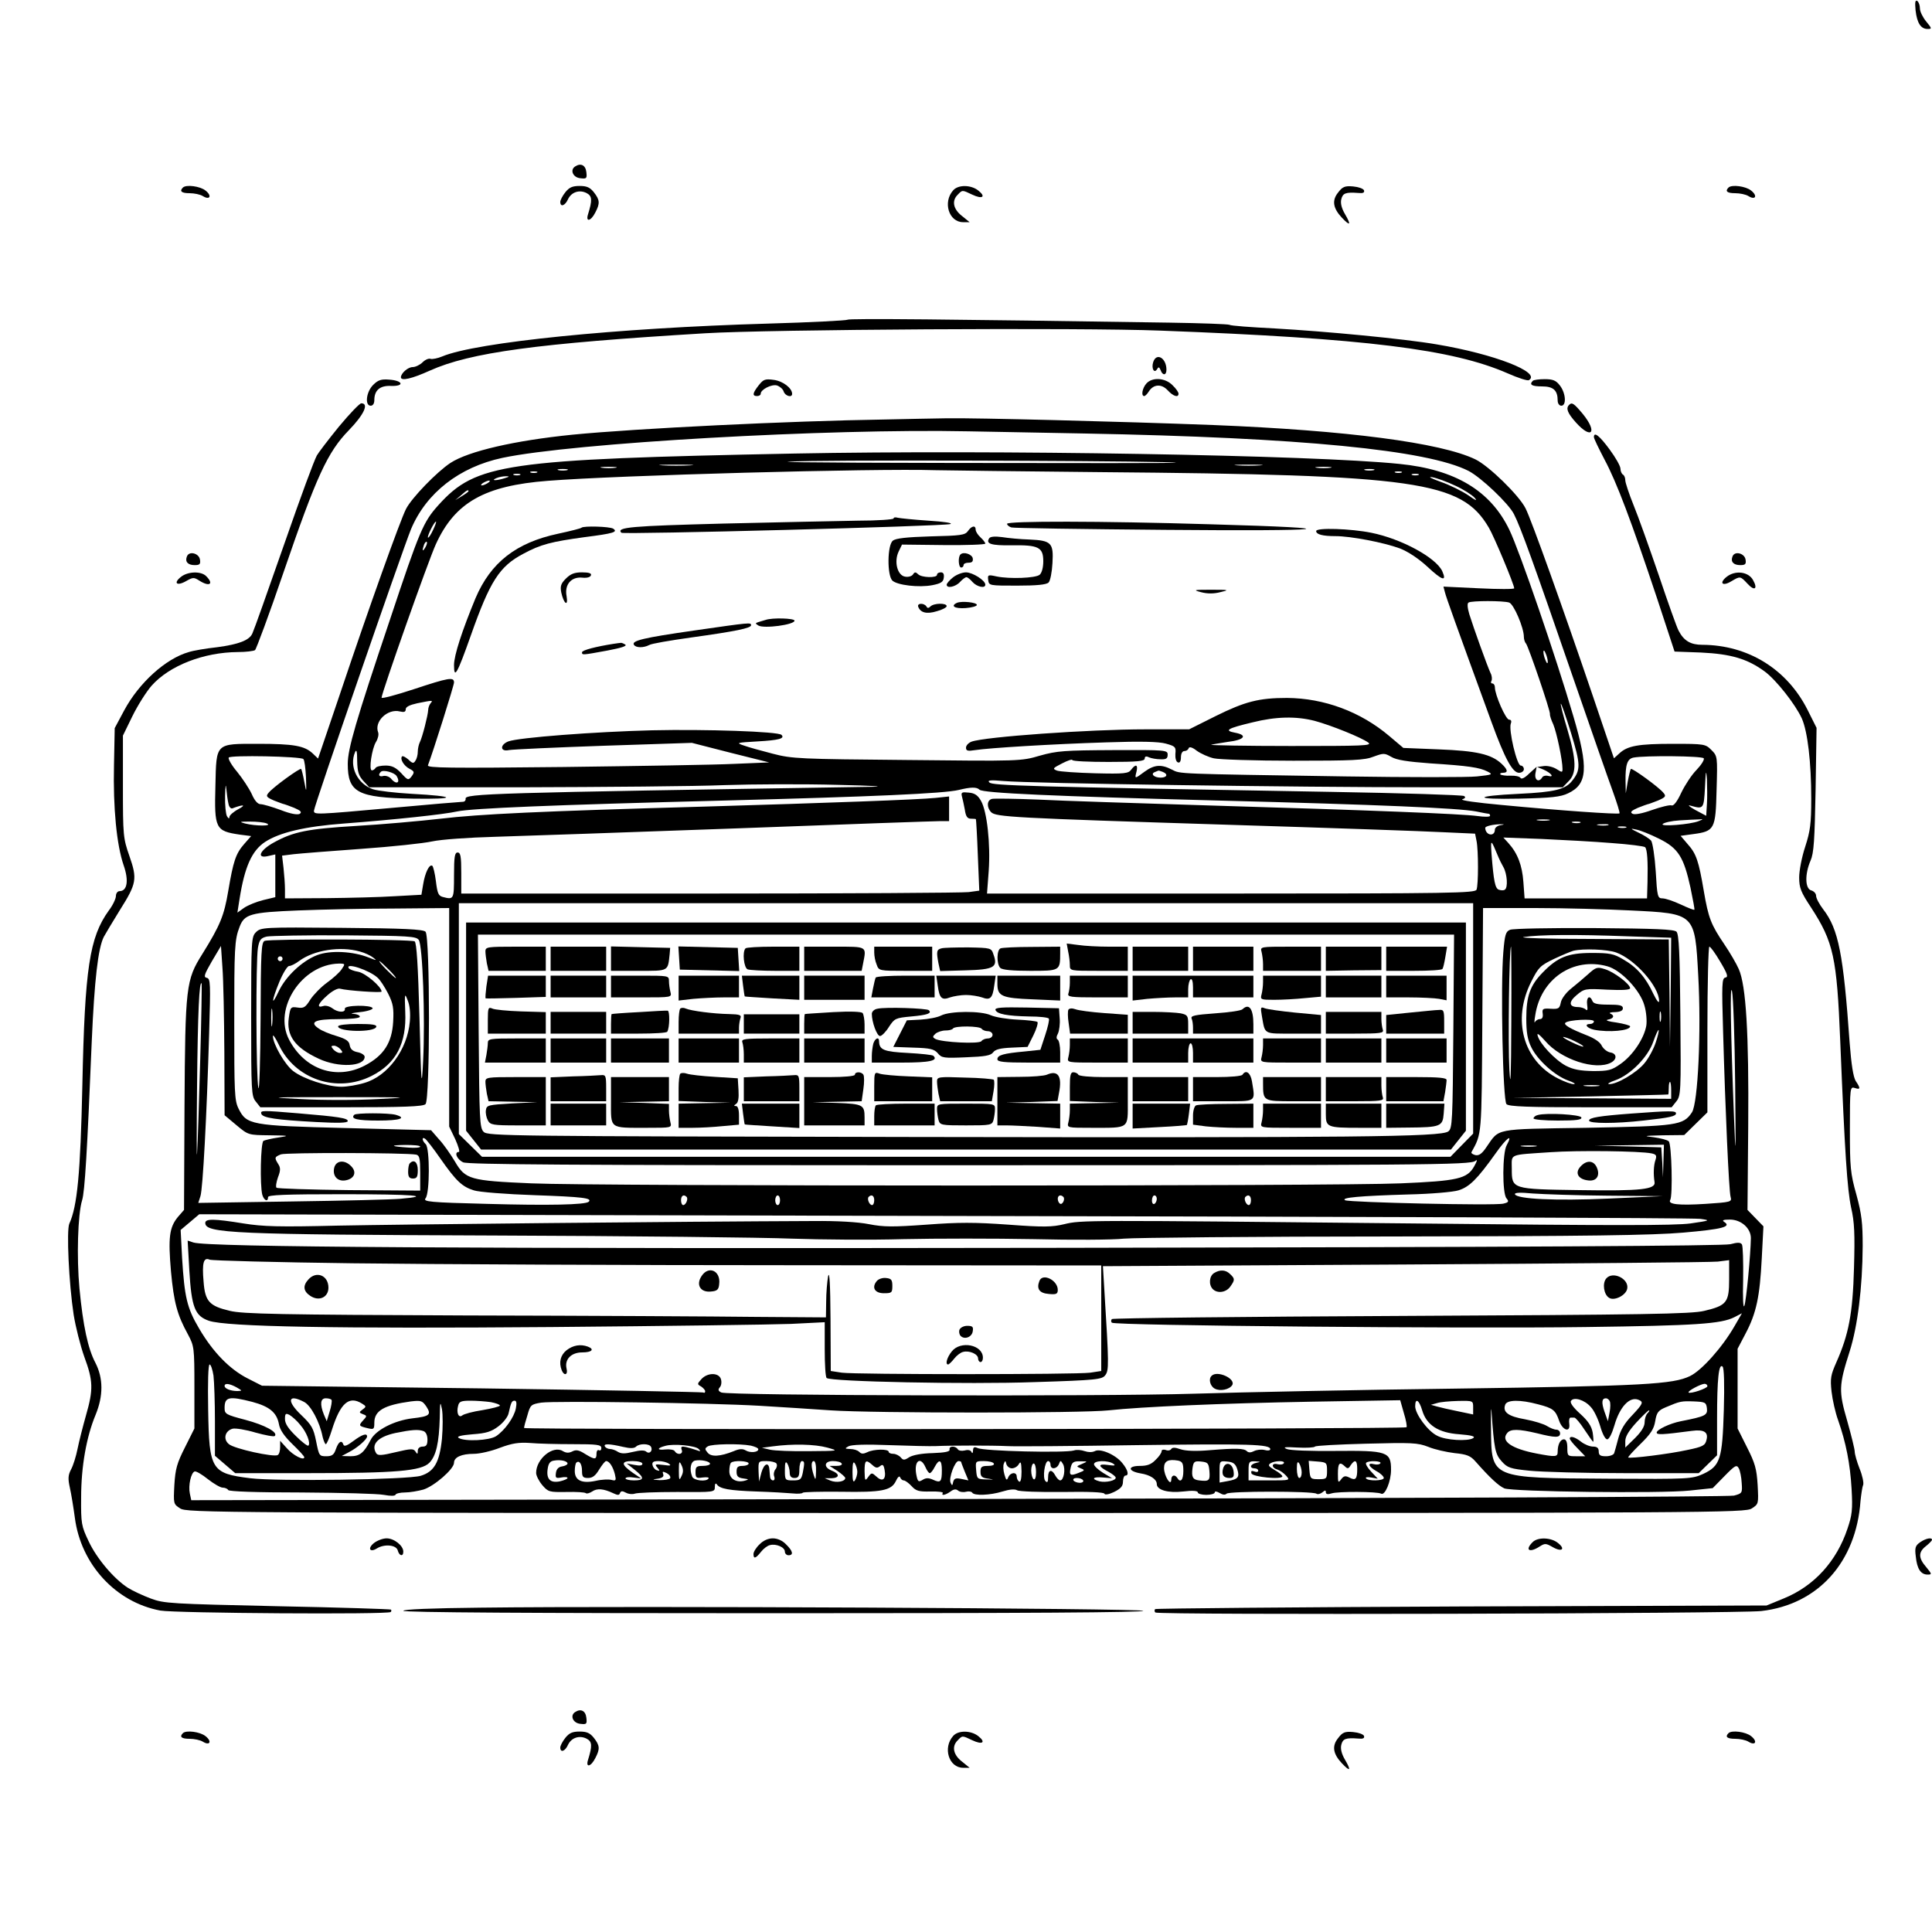 <?xml version="1.0" encoding="UTF-8" standalone="yes"?>
<svg version="1.0" xmlns="http://www.w3.org/2000/svg" width="600pt" height="600pt" viewBox="0 0 800 800" preserveAspectRatio="xMidYMid meet">
  <g transform="translate(0,800) scale(0.1,-0.1)" fill="#000000" stroke="none">
    <path d="M7932 7957 c6 -53 22 -77 50 -77 18 0 18 2 -6 31 -14 17 -26 41 -26
54 0 13 -5 27 -11 31 -9 5 -10 -6 -7 -39z"/>
    <path d="M2382 7311 c-23 -14 -10 -46 21 -49 26 -3 28 -1 25 25 -3 29 -23 39
-46 24z"/>
    <path d="M757 7223 c-15 -15 -5 -23 28 -23 19 0 44 -5 55 -12 29 -18 39 1 11
23 -22 18 -81 26 -94 12z"/>
    <path d="M2341 7204 c-12 -15 -21 -33 -21 -40 0 -23 20 -16 32 11 14 30 48 41
78 25 22 -12 23 -29 5 -87 -11 -34 12 -29 30 7 20 38 19 52 -6 84 -16 20 -29
26 -59 26 -30 0 -43 -6 -59 -26z"/>
    <path d="M3947 7212 c-44 -49 -18 -132 41 -132 l27 0 -32 26 c-36 28 -43 63
-17 88 19 20 18 20 60 0 42 -20 58 -9 25 17 -30 24 -83 25 -104 1z"/>
    <path d="M5541 7203 c-27 -33 -21 -66 16 -105 34 -36 39 -30 12 16 -14 24 -19
45 -15 61 6 25 18 30 70 26 20 -2 27 1 24 11 -3 7 -23 14 -45 16 -34 3 -44 -1
-62 -25z"/>
    <path d="M7157 7223 c-15 -15 -5 -23 28 -23 19 0 44 -5 55 -12 29 -18 39 1 11
23 -22 18 -81 26 -94 12z"/>
    <path d="M3509 6676 c-3 -3 -152 -11 -330 -16 -623 -18 -1208 -77 -1348 -136
-19 -8 -41 -12 -48 -10 -7 3 -22 -3 -33 -14 -11 -11 -30 -20 -41 -20 -20 0
-48 -25 -49 -42 0 -17 46 -6 119 27 169 76 445 113 1141 155 263 16 1557 24
1885 11 848 -32 1210 -77 1438 -177 43 -19 83 -32 88 -28 52 32 -143 108 -382
148 -133 23 -459 54 -671 66 -98 5 -182 11 -187 15 -6 3 -117 7 -248 9 -910
14 -1329 18 -1334 12z"/>
    <path d="M4775 6500 c-8 -25 4 -48 16 -29 6 11 9 10 15 -4 8 -23 24 -22 24 2
0 49 -42 73 -55 31z"/>
    <path d="M1545 6406 c-29 -29 -35 -86 -10 -86 9 0 15 9 15 23 0 41 23 61 69
59 57 -2 50 22 -7 26 -34 3 -47 -2 -67 -22z"/>
    <path d="M3142 6405 c-26 -33 -28 -45 -7 -45 8 0 15 4 15 10 0 17 45 40 67 34
12 -4 25 -15 28 -25 6 -19 35 -27 35 -10 0 24 -38 53 -76 58 -36 5 -43 2 -62
-22z"/>
    <path d="M4747 6412 c-17 -19 -23 -52 -9 -52 4 0 12 8 19 19 19 30 52 33 78 5
23 -25 45 -32 45 -14 0 6 -11 22 -25 35 -30 31 -84 34 -108 7z"/>
    <path d="M6347 6423 c-16 -16 -4 -23 38 -23 47 0 65 -16 65 -59 0 -12 7 -21
15 -21 22 0 19 52 -6 84 -16 21 -29 26 -63 26 -23 0 -46 -3 -49 -7z"/>
    <path d="M1403 6233 c-44 -54 -85 -108 -91 -119 -13 -25 -63 -160 -134 -364
-76 -217 -124 -353 -133 -373 -12 -28 -56 -45 -146 -57 -46 -5 -99 -14 -117
-20 -96 -27 -207 -128 -268 -242 l-39 -73 -3 -154 c-4 -176 11 -330 40 -414
22 -63 15 -107 -17 -107 -8 0 -15 -9 -15 -20 0 -11 -13 -39 -30 -61 -79 -110
-99 -237 -109 -724 -8 -365 -21 -500 -54 -572 -12 -27 -2 -246 18 -377 8 -50
28 -129 44 -174 37 -100 38 -135 7 -243 -13 -46 -29 -109 -35 -139 -6 -30 -18
-69 -27 -85 -12 -23 -13 -38 -5 -74 6 -26 15 -82 21 -126 25 -193 170 -350
354 -384 61 -11 943 -17 954 -6 3 3 3 7 1 10 -3 2 -214 9 -470 14 -442 10
-469 11 -525 32 -32 12 -75 32 -94 44 -58 37 -130 122 -163 193 -30 63 -32 73
-31 182 0 128 22 251 60 342 32 78 32 151 -1 215 -31 59 -51 152 -66 308 -12
128 -7 307 11 365 11 35 21 199 40 660 11 251 26 384 50 431 7 13 37 63 66
110 70 111 73 129 40 224 -26 74 -27 86 -27 288 l0 211 39 80 c22 45 58 102
80 127 74 83 215 138 357 139 33 0 65 4 71 8 5 4 59 149 118 322 136 397 182
498 271 589 62 64 84 111 51 111 -7 0 -49 -44 -93 -97z"/>
    <path d="M6497 6323 c-14 -14 -6 -34 29 -73 65 -72 90 -40 28 36 -37 44 -45
50 -57 37z"/>
    <path d="M3665 6263 c-395 -6 -1030 -37 -1295 -63 -238 -24 -430 -68 -505
-117 -56 -37 -161 -145 -184 -191 -24 -47 -153 -407 -273 -765 l-91 -268 -22
21 c-34 32 -79 40 -226 40 -178 0 -173 5 -177 -172 -5 -180 0 -189 101 -204
l47 -6 -29 -33 c-35 -40 -45 -71 -66 -195 -17 -101 -33 -141 -107 -260 -68
-108 -71 -133 -74 -633 l-2 -427 -26 -30 c-35 -43 -40 -85 -28 -225 12 -129
26 -180 70 -260 26 -49 27 -54 27 -220 l0 -170 -39 -78 c-33 -65 -40 -89 -44
-156 -4 -78 -4 -79 24 -97 27 -18 130 -19 3254 -19 3124 0 3227 1 3254 19 28
18 28 19 24 97 -4 67 -11 91 -44 156 l-39 78 0 165 0 165 33 63 c45 85 59 154
67 310 l7 134 -33 34 -33 34 3 348 c3 383 -9 581 -39 649 -10 23 -37 69 -60
103 -55 81 -66 109 -85 221 -21 124 -31 154 -67 194 l-29 34 51 7 c90 12 94
20 98 183 4 139 4 140 -22 166 -24 24 -29 25 -158 25 -144 0 -189 -8 -223 -40
l-22 -20 -87 257 c-123 362 -255 731 -279 778 -27 54 -152 176 -208 203 -143
69 -534 120 -1084 142 -393 15 -987 30 -1105 28 -58 -1 -172 -3 -255 -5z m825
-58 c895 -17 1420 -68 1591 -155 52 -27 166 -135 188 -179 27 -52 86 -216 241
-666 76 -220 152 -438 169 -484 17 -47 29 -86 27 -89 -6 -5 -250 12 -490 35
-99 9 -171 19 -161 23 13 5 15 9 7 14 -7 4 -254 12 -550 17 -1269 22 -1403 26
-1415 39 -10 9 3 11 58 6 111 -10 1190 -26 1778 -26 l538 0 24 25 c34 33 33
87 -5 215 -17 56 -29 104 -27 106 2 2 21 -52 42 -120 40 -131 41 -154 5 -199
-28 -36 -73 -47 -220 -54 -191 -9 -191 -24 0 -20 134 3 172 7 203 22 81 38 85
105 22 319 -72 246 -223 685 -265 772 -78 162 -224 250 -455 273 -358 37
-1678 59 -2505 43 -1203 -24 -1319 -41 -1475 -214 -62 -69 -77 -103 -200 -473
-142 -422 -175 -536 -175 -598 0 -119 41 -140 270 -144 186 -3 182 10 -6 20
-67 4 -139 12 -160 19 -64 22 -99 94 -74 153 6 14 9 5 9 -36 1 -45 6 -61 26
-83 l24 -26 628 0 c345 1 725 4 843 9 118 4 330 5 470 1 140 -3 203 -7 140 -8
-1583 -25 -1687 -28 -1682 -50 1 -6 -4 -12 -11 -12 -8 0 -139 -11 -291 -25
-322 -29 -326 -29 -326 -12 0 18 365 1075 402 1166 63 150 200 257 378 295
292 62 1348 122 1930 110 102 -2 318 -6 480 -9z m379 -121 c2 -2 -414 -2 -925
-1 -635 1 -820 4 -584 8 333 5 1501 0 1509 -7z m-2011 -11 c-32 -2 -84 -2
-115 0 -32 2 -6 3 57 3 63 0 89 -1 58 -3z m2360 0 c-27 -2 -69 -2 -95 0 -27 2
-5 3 47 3 52 0 74 -1 48 -3z m-2670 -10 c-16 -2 -40 -2 -55 0 -16 2 -3 4 27 4
30 0 43 -2 28 -4z m2960 0 c-16 -2 -40 -2 -55 0 -16 2 -3 4 27 4 30 0 43 -2
28 -4z m-3160 -10 c-10 -2 -26 -2 -35 0 -10 3 -2 5 17 5 19 0 27 -2 18 -5z
m2207 -8 c1314 -11 1497 -37 1610 -230 22 -37 105 -236 105 -251 0 -4 -66 -4
-146 0 l-147 7 6 -23 c5 -21 42 -124 193 -538 55 -151 87 -210 114 -210 11 0
20 7 20 15 0 8 -6 15 -13 15 -16 0 -51 148 -41 174 4 10 1 16 -7 16 -14 0 -59
103 -59 134 0 9 -5 16 -11 16 -5 0 -7 5 -3 11 3 6 2 21 -4 32 -14 30 -72 192
-88 244 -8 27 -9 45 -3 48 12 8 144 8 168 0 19 -6 61 -104 61 -142 0 -10 4
-23 9 -28 10 -12 102 -281 99 -292 -1 -5 5 -24 14 -43 14 -34 38 -147 38 -184
0 -15 -2 -15 -24 -1 -14 9 -37 15 -53 13 l-28 -4 27 -11 c31 -14 46 -33 19
-26 -10 3 -22 0 -25 -6 -14 -23 -33 -11 -28 17 l5 27 -31 -28 c-18 -18 -32
-25 -36 -18 -4 6 -22 10 -41 9 -19 -1 -38 2 -42 5 -3 4 1 7 10 7 23 0 21 13
-6 38 -42 39 -103 53 -259 59 l-147 6 -58 49 c-119 101 -270 157 -424 158
-116 0 -174 -15 -295 -75 l-110 -55 -180 0 c-235 0 -667 -31 -721 -51 -13 -5
-23 -16 -23 -25 0 -13 7 -15 38 -10 58 9 317 25 542 32 144 5 218 3 247 -5 40
-11 43 -14 40 -43 -1 -18 3 -33 11 -35 7 -3 12 5 12 21 0 16 6 26 14 26 8 0
16 5 18 12 3 7 15 4 34 -11 17 -12 48 -26 70 -31 21 -5 169 -10 329 -10 246 0
296 2 333 17 41 15 45 15 73 -1 21 -13 67 -20 162 -27 158 -10 204 -17 237
-34 23 -12 20 -13 -44 -20 -37 -4 -282 -4 -544 0 -711 11 -683 10 -719 28 -44
23 -73 21 -113 -8 -42 -31 -42 -31 -34 0 7 29 -3 33 -22 8 -11 -16 -28 -18
-149 -15 -75 2 -146 7 -158 11 -20 8 -18 10 21 30 23 12 42 18 42 14 0 -5 68
-8 150 -8 120 0 150 3 150 14 0 9 6 11 18 5 9 -4 31 -8 47 -8 24 -1 30 3 30
19 0 19 -6 20 -225 19 -202 -1 -233 -3 -304 -23 -78 -23 -84 -23 -550 -18
-443 4 -476 5 -556 26 -47 12 -101 27 -120 34 -33 11 -31 12 57 17 88 5 114
12 99 27 -13 14 -314 24 -536 19 -238 -6 -553 -30 -595 -46 -36 -14 -34 -44 2
-36 16 3 192 11 393 18 l365 12 160 -41 160 -40 -145 -6 c-80 -4 -399 -9 -709
-13 -472 -5 -563 -4 -559 7 23 61 108 331 108 343 0 24 -22 20 -167 -28 -73
-24 -133 -40 -133 -35 0 19 194 569 225 636 79 173 202 242 463 262 288 23
1354 52 1607 44 50 -1 356 -5 680 -8z m1133 8 c-10 -2 -26 -2 -35 0 -10 3 -2
5 17 5 19 0 27 -2 18 -5z m-3465 -10 c-7 -2 -19 -2 -25 0 -7 3 -2 5 12 5 14 0
19 -2 13 -5z m3580 0 c-7 -2 -19 -2 -25 0 -7 3 -2 5 12 5 14 0 19 -2 13 -5z
m-3650 -10 c-7 -2 -19 -2 -25 0 -7 3 -2 5 12 5 14 0 19 -2 13 -5z m3720 0 c-7
-2 -19 -2 -25 0 -7 3 -2 5 12 5 14 0 19 -2 13 -5z m-3783 -13 c-34 -11 -60
-11 -35 0 11 5 29 8 40 8 16 0 15 -2 -5 -8z m3936 -31 c33 -15 69 -38 80 -50
13 -15 5 -12 -26 10 -25 17 -77 43 -115 56 -39 14 -54 22 -35 19 19 -3 62 -19
96 -35z m-4006 11 c-8 -5 -19 -10 -25 -10 -5 0 -3 5 5 10 8 5 20 10 25 10 6 0
3 -5 -5 -10z m-80 -34 c0 -2 -12 -11 -27 -20 l-28 -17 24 20 c23 21 31 25 31
17z m-147 -161 c-9 -19 -18 -33 -21 -31 -4 5 26 66 33 66 3 0 -3 -16 -12 -35z
m-32 -72 c-12 -20 -14 -14 -5 12 4 9 9 14 11 11 3 -2 0 -13 -6 -23z m4648
-473 c0 -9 -4 -8 -9 5 -5 11 -9 27 -9 35 0 9 4 8 9 -5 5 -11 9 -27 9 -35z
m-4626 -172 c-6 -7 -10 -20 -10 -28 -1 -22 -24 -112 -34 -132 -5 -10 -9 -28
-9 -40 0 -13 -4 -30 -10 -38 -7 -12 -12 -12 -29 5 -12 10 -23 16 -26 13 -10
-10 7 -39 30 -51 21 -11 22 -14 10 -31 -14 -18 -16 -18 -44 13 -22 23 -38 31
-64 31 -20 0 -39 -4 -42 -10 -3 -5 -10 -10 -15 -10 -14 0 0 91 17 118 8 13 12
30 9 39 -18 45 39 100 90 87 17 -4 24 -2 24 9 0 10 16 18 48 25 65 13 66 13
55 0z m3661 -73 c67 -18 194 -69 222 -90 17 -13 -23 -14 -321 -14 -187 0 -335
3 -330 5 6 2 37 7 69 12 69 8 84 28 30 38 -47 9 -32 18 73 43 96 24 180 26
257 6z m-4188 -158 c5 -4 9 -38 11 -75 2 -66 2 -66 -7 -19 -5 27 -11 51 -13
53 -5 5 -117 -76 -135 -99 -12 -14 -9 -18 23 -32 21 -8 39 -15 42 -15 2 0 20
-7 41 -15 28 -12 33 -18 23 -25 -10 -5 -38 0 -79 16 -35 13 -73 24 -83 24 -12
0 -25 15 -37 43 -11 23 -38 64 -60 91 -23 27 -38 54 -35 59 6 11 298 5 309 -6z
m5799 3 c3 -6 -10 -27 -30 -48 -20 -20 -48 -63 -63 -94 -17 -37 -32 -56 -40
-53 -7 3 -44 -6 -81 -19 -42 -15 -74 -21 -82 -15 -10 6 -4 12 23 24 21 8 39
15 41 15 3 0 21 7 42 15 32 14 35 18 23 32 -18 23 -130 104 -135 99 -2 -2 -8
-26 -13 -53 l-8 -48 -1 50 c-1 68 7 93 33 98 46 9 285 7 291 -3z m13 -189 l-3
-49 -45 24 c-25 14 -34 22 -20 18 54 -15 55 -15 60 76 3 70 5 76 8 33 1 -29 2
-75 0 -102z m-5426 116 c18 -29 -1 -38 -23 -11 -7 8 -21 13 -31 11 -18 -5 -24
4 -11 17 10 10 56 -3 65 -17z m3172 17 c24 -9 19 -24 -8 -24 -28 0 -43 16 -24
23 7 3 14 6 15 6 1 1 8 -2 17 -5z m-3868 -132 c2 -13 10 -22 17 -19 45 17 58
15 25 -3 -21 -11 -38 -26 -38 -33 0 -8 -4 -7 -10 3 -5 8 -9 47 -8 85 1 40 3
53 5 30 2 -22 6 -51 9 -63z m3110 58 c14 -14 304 -27 994 -45 659 -17 988 -31
1062 -45 28 -6 52 -10 54 -10 2 0 4 -4 4 -8 0 -5 -24 -5 -52 -1 -66 9 -440 24
-1118 44 -289 9 -604 19 -700 24 -96 4 -183 5 -192 3 -22 -5 -23 -35 -4 -55
20 -20 90 -24 976 -52 421 -13 824 -27 896 -31 l132 -6 6 -30 c8 -39 8 -182 0
-202 -6 -14 -104 -16 -1016 -16 l-1011 0 7 93 c8 112 -7 248 -32 291 -13 23
-26 32 -51 34 -28 3 -32 1 -28 -15 3 -10 8 -35 12 -55 4 -29 11 -38 25 -38 11
0 21 -1 21 -2 1 -2 5 -69 8 -150 l6 -146 -44 -6 c-24 -3 -507 -6 -1072 -6
l-1029 0 0 85 c0 69 -3 85 -15 85 -12 0 -15 -17 -15 -95 0 -100 -1 -101 -47
-89 -18 5 -22 16 -28 65 -4 32 -11 61 -15 64 -12 8 -30 -28 -38 -78 l-7 -42
-110 -6 c-61 -4 -188 -7 -282 -8 l-173 -1 0 38 c0 20 -3 60 -6 88 l-6 51 48 6
c27 3 153 13 279 22 127 9 259 23 295 31 37 8 149 16 260 19 107 3 559 19
1004 35 445 17 824 30 842 30 l34 0 0 51 0 51 -57 -6 c-67 -7 -448 -21 -958
-36 -679 -19 -930 -31 -1090 -50 -88 -10 -245 -24 -350 -30 -202 -12 -260 -24
-340 -68 -59 -32 -75 -68 -26 -57 l31 7 0 -89 0 -88 -50 -12 c-28 -7 -63 -21
-79 -32 l-28 -20 9 57 c21 133 51 200 106 236 60 39 165 64 327 76 210 16 416
38 468 50 61 13 394 27 1102 45 613 16 913 29 975 44 49 12 74 13 86 1z m2357
-127 c-13 -2 -33 -2 -45 0 -13 2 -3 4 22 4 25 0 35 -2 23 -4z m621 -3 c-34
-14 -161 -24 -149 -12 6 6 37 13 70 15 33 2 69 4 80 4 19 2 19 1 -1 -7z
m-5929 -10 c26 -11 -46 -11 -90 0 -26 7 -23 8 20 8 28 0 59 -3 70 -8z m5438 3
c-7 -2 -21 -2 -30 0 -10 3 -4 5 12 5 17 0 24 -2 18 -5z m-330 -10 c-13 -2 -23
-11 -23 -18 0 -31 -39 -25 -40 7 0 7 34 15 65 15 16 0 16 -1 -2 -4z m445 0
c-10 -2 -28 -2 -40 0 -13 2 -5 4 17 4 22 1 32 -1 23 -4z m75 -10 c-7 -2 -21
-2 -30 0 -10 3 -4 5 12 5 17 0 24 -2 18 -5z m137 -46 c79 -39 102 -75 130
-203 10 -49 18 -90 16 -91 -2 -2 -27 8 -57 22 -30 14 -63 25 -75 25 -20 0 -22
7 -28 112 -4 62 -13 119 -19 127 -7 8 -30 23 -52 33 -35 17 -36 19 -10 13 17
-3 59 -20 95 -38z m-195 -18 c71 -5 133 -13 137 -17 9 -9 12 -59 10 -144 l-2
-68 -254 0 -253 0 -5 68 c-5 69 -24 119 -62 161 l-21 23 160 -6 c88 -4 218
-11 290 -17z m-470 -59 c3 -8 12 -26 20 -40 16 -28 20 -86 6 -94 -5 -4 -16 -3
-25 0 -15 6 -21 34 -30 149 -4 63 -3 62 29 -15z m-105 -667 l0 -477 -47 -48
-47 -48 -2005 0 -2005 0 -48 47 -48 47 0 478 0 478 2100 0 2100 0 0 -477z
m-4240 5 l0 -453 25 -52 c13 -29 20 -53 15 -53 -21 0 -8 -31 18 -43 21 -9 441
-12 1887 -12 2115 0 2283 1 2304 18 10 8 8 0 -5 -23 -29 -51 -68 -60 -304 -70
-267 -12 -3333 -12 -3600 0 -253 11 -273 16 -316 90 -18 30 -47 72 -66 92
l-33 38 -352 9 c-397 10 -412 13 -446 82 -16 33 -17 70 -17 353 0 310 1 344
22 398 20 53 45 60 242 68 100 4 281 8 404 8 l222 2 0 -452z m4892 442 c268
-13 266 -11 280 -269 13 -232 -1 -528 -26 -567 -36 -54 -61 -57 -438 -64 -386
-6 -358 -1 -413 -80 -19 -28 -31 -36 -46 -33 -11 3 -18 8 -16 12 43 79 42 61
45 549 l3 462 217 0 c119 0 297 -5 394 -10z m-5823 -587 l1 -261 49 -41 c49
-41 49 -41 137 -42 81 -1 85 -2 38 -9 -29 -4 -57 -11 -63 -14 -12 -8 -15 -183
-5 -223 7 -24 24 -32 24 -10 0 9 68 12 309 12 293 0 378 -7 238 -19 -34 -3
-236 -8 -449 -11 l-387 -6 9 28 c10 31 26 332 36 674 6 207 6 227 -10 230 -14
3 -10 14 21 68 l38 64 6 -89 c4 -49 7 -207 8 -351z m6194 375 c31 -52 34 -64
21 -66 -14 -3 -15 -27 -9 -225 9 -321 24 -659 31 -683 6 -21 2 -22 -104 -29
-110 -7 -157 -2 -146 16 11 18 6 231 -6 243 -6 6 -34 13 -63 17 -45 5 -40 6
38 8 l89 1 48 47 48 47 0 343 c0 189 4 343 8 343 5 0 25 -28 45 -62z m-6294
-408 c-5 -173 -10 -346 -13 -385 -2 -38 -2 88 0 280 3 303 9 435 19 423 1 -2
-1 -145 -6 -318z m6356 -100 c3 -302 2 -319 -5 -135 -14 361 -17 563 -8 520 5
-22 11 -195 13 -385z m-5361 -308 c65 -93 90 -116 138 -131 20 -7 134 -16 252
-20 200 -7 239 -12 224 -27 -13 -13 -169 -16 -421 -9 -239 6 -266 9 -255 23
18 21 18 206 1 224 -16 15 -17 32 -3 23 6 -4 35 -41 64 -83z m4415 56 c-18
-31 -19 -199 -1 -220 11 -13 9 -17 -13 -22 -35 -9 -636 5 -655 14 -20 11 61
18 261 24 92 2 186 10 208 17 45 14 77 45 154 153 45 64 74 86 46 34z m-4499
-6 c0 -4 -21 -6 -47 -4 -76 5 -83 10 -15 11 34 0 62 -2 62 -7z m4618 1 c-16
-2 -40 -2 -55 0 -16 2 -3 4 27 4 30 0 43 -2 28 -4z m530 -60 l-2 -68 -3 62 -4
62 -137 4 -137 3 143 2 142 2 -2 -67z m-49 31 c19 -4 22 -9 16 -27 -8 -23 -9
-60 -4 -91 6 -31 -53 -38 -311 -34 -280 4 -280 4 -280 88 0 64 -16 57 160 69
112 8 372 5 419 -5z m-5116 -5 c14 -3 17 -15 17 -76 l0 -73 -294 2 c-162 2
-297 6 -301 10 -4 3 -1 23 6 43 11 28 11 40 1 55 -16 26 -16 29 11 40 19 8
515 7 560 -1z m4932 -170 l230 -2 -223 -10 c-223 -10 -382 -2 -389 18 -2 7 23
8 74 3 43 -3 182 -8 308 -9z m-3812 -5 c8 -8 -3 -34 -14 -34 -5 0 -9 9 -9 20
0 19 11 26 23 14z m387 -14 c0 -11 -4 -20 -10 -20 -5 0 -10 9 -10 20 0 11 5
20 10 20 6 0 10 -9 10 -20z m390 0 c0 -11 -4 -20 -9 -20 -11 0 -22 26 -14 34
12 12 23 5 23 -14z m783 14 c9 -9 -4 -35 -14 -28 -5 3 -9 12 -9 20 0 14 12 19
23 8z m387 -8 c0 -8 -4 -18 -10 -21 -5 -3 -10 3 -10 14 0 12 5 21 10 21 6 0
10 -6 10 -14z m390 -6 c0 -11 -4 -20 -9 -20 -11 0 -22 26 -14 34 12 12 23 5
23 -14z m1860 -77 c44 -6 43 -7 -40 -19 -67 -9 -316 -9 -1150 0 -1367 14
-1372 14 -1443 -3 -50 -12 -85 -13 -232 -2 -140 10 -205 10 -338 0 -140 -10
-177 -10 -239 2 -45 9 -132 14 -228 13 -540 -2 -1722 -14 -1970 -19 -246 -6
-311 -4 -392 9 -123 20 -158 20 -158 2 0 -43 114 -48 1200 -52 558 -2 1112 -8
1230 -13 118 -4 325 -6 460 -2 135 3 378 3 540 0 162 -4 330 -3 373 2 43 4
545 9 1115 9 806 1 1074 5 1202 16 160 14 201 24 170 44 -11 7 -5 10 23 10 47
0 87 -36 87 -77 -1 -66 -19 -260 -27 -280 -5 -13 -7 33 -5 110 1 73 -1 137 -5
144 -6 9 -18 9 -48 1 -28 -7 -857 -12 -2755 -15 -2509 -4 -3548 3 -3609 22
l-24 8 7 -124 c9 -152 23 -188 81 -208 72 -25 528 -33 1420 -26 468 4 913 10
990 13 l140 7 0 -112 c0 -61 3 -115 8 -119 15 -15 583 -27 862 -17 257 8 279
11 292 29 15 20 15 45 -4 350 l-6 101 1249 7 c687 4 1270 9 1297 12 l47 6 0
-79 c0 -96 -10 -109 -103 -131 -52 -13 -246 -16 -1254 -21 -655 -3 -1195 -9
-1199 -13 -4 -5 -4 -11 0 -15 11 -12 1461 -25 1961 -18 458 6 562 13 617 41
l31 16 -30 -52 c-51 -89 -137 -185 -185 -208 -70 -34 -190 -41 -973 -52 -401
-5 -887 -15 -1080 -21 -386 -12 -1929 -8 -1958 5 -13 6 -15 12 -6 22 6 7 8 22
4 34 -9 27 -56 27 -81 -1 -17 -19 -18 -21 -1 -30 9 -6 17 -15 17 -20 0 -6 -4
-8 -8 -5 -4 2 -417 10 -918 17 l-909 11 -59 30 c-75 38 -144 109 -201 206 -51
86 -61 131 -71 293 l-6 116 38 32 39 33 3085 -7 c1697 -3 3105 -8 3130 -12z
m-5580 -184 c316 -4 1143 -8 1838 -8 l1262 -1 0 -219 0 -218 -46 -7 c-61 -8
-967 -8 -1028 0 l-46 7 -1 216 c-1 142 -4 202 -10 176 -4 -22 -8 -69 -8 -105
l-1 -65 -287 2 c-159 2 -700 5 -1203 6 -769 3 -925 6 -978 19 -85 20 -103 39
-109 121 -7 78 0 102 25 91 9 -4 276 -11 592 -15z m-576 -465 c3 -26 6 -111 6
-190 l0 -142 42 -36 42 -36 300 0 c368 0 470 9 504 43 28 29 40 82 43 187 1
66 2 70 9 35 4 -22 4 -77 0 -123 -10 -97 -32 -136 -88 -153 -53 -16 -594 -24
-706 -10 -161 20 -170 34 -174 283 -2 113 0 188 6 188 5 0 12 -21 16 -46z
m6254 -141 c-6 -206 -15 -233 -85 -266 -47 -21 -56 -22 -393 -20 -491 3 -484
0 -486 206 -1 67 0 100 2 72 11 -155 15 -176 42 -206 24 -27 36 -31 117 -39
50 -5 227 -10 395 -10 l304 0 38 37 38 37 0 151 c0 166 7 232 23 216 6 -6 8
-74 5 -178z m-6158 92 c24 -14 24 -14 3 -15 -28 0 -53 10 -53 21 0 13 21 10
50 -6z m6090 5 c0 -9 -71 -33 -78 -26 -5 6 50 35 66 36 6 0 12 -4 12 -10z
m-6025 -65 c71 -19 101 -44 110 -92 4 -24 22 -50 56 -83 27 -26 49 -50 49 -54
0 -16 -47 8 -72 37 l-28 31 0 -26 c0 -15 -4 -30 -10 -33 -16 -10 -180 26 -202
45 -25 20 -17 55 15 64 12 3 55 -4 95 -16 40 -11 76 -18 80 -14 14 15 -40 45
-123 67 -80 21 -85 24 -85 49 0 46 18 50 115 25z m214 0 c28 -14 65 -83 77
-145 4 -16 10 -30 13 -30 4 0 15 26 25 58 35 112 71 144 125 110 18 -11 18
-13 3 -24 -16 -12 -16 -13 1 -20 17 -6 17 -8 1 -25 -20 -22 -19 -24 19 -33 25
-6 27 -4 27 23 0 50 41 73 151 88 43 5 48 3 65 -22 21 -33 13 -40 -58 -48 -76
-9 -153 -49 -173 -89 -28 -54 -45 -68 -84 -68 l-36 1 30 16 c35 18 75 53 75
65 0 15 -21 8 -57 -19 -25 -19 -38 -24 -41 -15 -7 21 -20 13 -31 -18 -8 -24
-16 -30 -40 -30 -29 0 -30 2 -42 62 -11 54 -18 67 -62 109 -61 58 -55 89 12
54z m114 8 c2 -5 -1 -26 -8 -48 l-12 -40 -12 28 c-17 43 -14 67 8 67 11 0 22
-3 24 -7z m5214 -29 c13 -13 30 -49 39 -79 9 -32 21 -55 29 -55 8 0 20 24 30
58 22 77 63 120 99 106 23 -9 20 -16 -27 -66 -30 -31 -47 -60 -56 -94 -7 -27
-15 -55 -17 -61 -2 -7 -17 -13 -34 -13 -23 0 -30 4 -30 20 0 14 -7 20 -24 20
-13 0 -35 9 -49 20 -25 20 -47 26 -47 13 0 -4 14 -22 32 -40 l32 -33 -37 0
c-36 0 -37 1 -37 35 0 23 -5 35 -14 35 -15 0 -26 -21 -26 -51 0 -22 -7 -23
-86 -8 -105 20 -151 52 -123 85 14 18 48 17 124 -1 76 -19 95 -19 95 0 0 8 -7
15 -15 15 -9 0 -26 7 -39 15 -12 8 -53 21 -91 28 -70 12 -94 30 -82 61 8 20
62 21 136 1 62 -16 72 -24 87 -68 14 -40 47 -51 42 -13 -2 14 0 25 5 26 4 0
11 0 16 0 5 0 24 -22 42 -50 18 -27 34 -50 36 -50 2 0 1 17 -2 38 -5 27 -19
48 -52 78 -29 26 -43 46 -38 53 11 18 56 5 82 -25z m78 25 c4 -6 4 -27 0 -47
l-7 -37 -14 39 c-13 38 -12 56 6 56 5 0 12 -5 15 -11z m-4632 -5 c20 -4 37
-10 37 -14 0 -4 -32 -12 -72 -19 -40 -6 -77 -16 -84 -22 -15 -12 -25 11 -17
40 4 18 13 21 52 21 25 0 63 -3 84 -6z m103 -26 c-7 -37 -46 -91 -82 -115 -28
-18 -130 -23 -155 -7 -9 6 9 11 58 15 57 4 78 11 107 33 20 15 39 39 42 54 10
45 13 52 25 52 8 0 9 -11 5 -32z m1009 11 c88 -5 221 -14 295 -19 179 -12
1042 -12 1150 0 138 15 460 29 846 36 l362 6 15 -53 c9 -29 14 -56 11 -59 -9
-8 -3654 -11 -3654 -3 0 5 6 28 14 53 12 43 15 45 57 52 57 8 696 -1 904 -13z
m2744 -19 c18 -61 67 -93 154 -99 51 -4 68 -9 57 -16 -22 -14 -114 -9 -149 10
-39 19 -91 90 -91 122 0 36 16 27 29 -17z m211 12 l0 -29 -62 13 c-35 7 -74
16 -88 20 l-25 7 25 7 c14 5 53 8 88 9 62 1 62 1 62 -27z m968 -4 c3 -28 -6
-33 -108 -53 -46 -9 -100 -35 -100 -47 0 -10 23 -9 145 7 51 7 70 -5 61 -38
-5 -22 -15 -28 -79 -41 -71 -16 -239 -37 -245 -31 -2 1 21 27 51 56 43 42 56
63 61 95 6 36 13 44 44 57 59 25 64 26 117 24 46 -2 50 -4 53 -29z m-246 -20
c-7 -7 -12 -24 -12 -38 0 -17 -14 -39 -40 -65 l-40 -39 0 27 c0 19 15 43 46
77 26 28 49 50 52 50 3 0 1 -5 -6 -12z m-5578 -49 c26 -30 43 -75 33 -85 -3
-3 -26 14 -51 39 -32 31 -46 52 -46 71 0 23 3 25 19 17 10 -6 31 -24 45 -42z
m510 -25 c10 -4 16 -18 16 -35 0 -22 -5 -29 -20 -29 -12 0 -20 -7 -20 -17 0
-15 -2 -16 -10 -3 -8 12 -18 12 -81 -3 -58 -14 -74 -15 -81 -5 -23 37 6 68 78
84 69 14 96 16 118 8z m617 -54 c101 0 119 -2 119 -16 0 -8 -4 -12 -10 -9 -5
3 -10 -3 -10 -14 0 -26 -7 -26 -48 -1 -25 16 -37 18 -52 10 -14 -7 -25 -7 -39
1 -40 26 -111 -31 -111 -90 0 -11 11 -33 25 -50 25 -29 29 -30 100 -29 41 1
77 -1 81 -5 4 -3 15 0 26 7 20 14 47 12 87 -7 19 -9 25 -9 28 0 4 10 10 10 25
2 11 -6 27 -7 36 -4 9 4 88 7 175 7 155 -1 157 -1 157 21 0 13 3 17 8 11 12
-19 51 -26 166 -30 61 -2 128 -6 149 -8 20 -2 39 -1 41 3 2 3 73 5 158 4 170
-3 209 5 228 45 7 16 15 22 17 15 3 -7 9 -13 15 -13 6 0 21 -11 33 -24 18 -20
31 -23 77 -22 31 1 54 -2 52 -6 -8 -13 11 -9 32 6 13 10 23 11 31 4 7 -6 22
-8 33 -5 11 3 23 1 26 -4 8 -13 73 -11 125 5 29 9 51 11 61 5 9 -5 93 -8 187
-7 108 2 172 -1 174 -7 2 -6 19 -3 40 7 28 14 37 24 37 43 0 14 5 25 10 25 16
0 11 23 -13 52 -28 35 -92 62 -114 49 -11 -5 -26 -5 -41 0 -14 5 -34 7 -45 3
-34 -11 -375 -3 -399 10 -14 6 -18 4 -19 -10 0 -11 -3 -14 -6 -7 -3 8 -14 11
-28 7 -12 -3 -26 -1 -29 5 -10 15 -37 14 -34 -1 2 -9 -18 -13 -70 -15 -46 -1
-82 -8 -97 -17 -20 -13 -25 -13 -35 -1 -7 8 -21 15 -31 15 -11 0 -19 4 -19 8
0 13 -62 12 -88 -1 -17 -8 -25 -8 -34 1 -7 7 -23 12 -38 12 -22 1 -23 2 -7 11
12 7 71 9 170 5 84 -3 170 -5 192 -4 60 3 233 3 295 0 30 -2 272 0 537 4 467
6 553 4 553 -17 0 -5 -11 -7 -24 -3 -13 3 -33 1 -44 -5 -12 -6 -22 -7 -29 0
-12 12 -44 13 -155 4 -57 -5 -99 -3 -120 4 -22 8 -34 8 -38 1 -4 -6 -14 -8
-23 -4 -10 3 -17 1 -17 -5 0 -7 -11 -23 -25 -36 -18 -19 -35 -25 -65 -25 -52
0 -50 -22 3 -31 39 -6 67 -24 67 -44 0 -25 47 -38 109 -31 40 5 61 3 61 -4 0
-5 16 -10 35 -10 19 0 35 5 35 10 0 6 8 5 20 -2 13 -8 23 -9 29 -3 11 11 354
11 372 0 5 -4 16 -1 24 5 12 10 15 10 15 1 0 -8 8 -10 23 -5 26 9 192 8 206
-1 16 -9 41 51 41 99 0 75 -16 80 -230 78 -104 -1 -188 2 -202 8 -18 8 -7 9
45 6 37 -2 69 0 72 4 2 4 98 9 212 12 189 5 213 4 257 -13 26 -11 76 -22 109
-26 51 -5 66 -11 87 -35 60 -68 95 -100 119 -111 34 -14 645 -22 769 -9 l94
10 49 50 c44 45 50 48 59 32 5 -9 11 -37 12 -61 3 -41 2 -43 -32 -52 -20 -5
-1368 -11 -3211 -14 l-3177 -5 -6 28 c-7 33 5 86 20 91 6 2 30 -12 55 -32 24
-19 52 -35 61 -35 9 0 20 -4 23 -10 4 -6 116 -10 303 -10 163 -1 317 -5 342
-10 27 -5 46 -5 48 1 2 5 20 9 39 9 20 0 54 6 76 12 45 14 127 85 127 111 0
23 31 37 82 37 24 0 72 11 108 25 51 19 78 23 124 20 32 -3 112 -5 177 -5z
m208 -11 c30 -7 47 -7 55 1 13 13 53 13 61 0 10 -16 -5 -33 -19 -21 -8 7 -26
6 -55 -1 -33 -8 -48 -8 -62 0 -10 7 -25 12 -33 12 -8 0 -18 5 -21 10 -8 13 18
12 74 -1z m314 -9 c10 -10 8 -11 -8 -5 -11 4 -31 10 -44 13 -19 4 -23 2 -18
-12 7 -18 -18 -23 -29 -5 -3 6 -22 9 -40 7 -35 -4 -34 6 1 15 34 10 125 1 138
-13z m216 14 c17 -4 31 -10 31 -15 0 -13 -34 -16 -52 -5 -13 8 -27 7 -50 -3
-55 -22 -93 -25 -108 -6 -12 14 -12 18 1 26 16 10 131 12 178 3z m316 -8 c50
-14 50 -14 -76 -15 -70 -1 -142 2 -160 6 l-34 8 45 6 c82 11 174 9 225 -5z
m-1075 -66 c0 -5 -10 -10 -22 -12 -15 -2 -24 -11 -26 -27 -3 -21 0 -23 22 -19
14 3 26 2 26 -2 0 -4 -15 -10 -32 -14 -40 -8 -57 10 -50 53 3 21 10 31 26 33
27 5 56 -2 56 -12z m590 -1 c0 -5 -13 -9 -30 -9 -26 0 -30 -4 -30 -26 0 -23 3
-26 29 -22 17 2 28 1 25 -4 -9 -15 -62 -9 -68 8 -12 31 -6 62 12 66 24 5 62
-3 62 -13z m1960 -30 c0 -37 -12 -51 -25 -29 -10 16 -25 12 -25 -7 -1 -31 -30
16 -30 48 0 29 17 38 58 31 18 -4 22 -11 22 -43z m-2490 0 c0 -24 4 -29 25
-29 19 0 31 10 46 35 12 19 24 35 29 35 13 0 28 -23 36 -54 6 -26 5 -29 -14
-24 -11 3 -41 2 -66 -4 -57 -12 -86 2 -86 41 0 15 3 31 6 34 12 12 24 -4 24
-34z m250 30 c0 -8 -11 -9 -32 -5 l-33 6 33 -26 c41 -33 41 -44 -3 -44 -19 0
-35 4 -35 8 0 5 15 7 33 4 l32 -4 -34 23 c-50 35 -51 49 -2 49 24 0 41 -5 41
-11z m110 0 c11 -8 6 -9 -23 -5 -35 4 -37 3 -25 -11 11 -14 11 -15 -2 -11 -8
2 -16 12 -18 21 -3 13 4 17 25 17 15 0 35 -5 43 -11z m52 -51 c-9 -20 -11 -18
-11 22 0 40 2 42 11 23 8 -17 8 -29 0 -45z m278 52 c0 -5 -11 -10 -25 -10 -20
0 -25 -5 -25 -24 0 -19 6 -25 28 -28 23 -3 24 -4 7 -9 -36 -10 -65 7 -65 39 0
16 3 32 7 35 10 11 73 8 73 -3z m115 0 c4 -6 2 -17 -4 -24 -6 -7 -9 -21 -5
-30 3 -9 1 -16 -5 -16 -6 0 -11 6 -12 13 -1 6 -2 21 -3 31 -2 34 -22 27 -33
-11 l-10 -38 -2 43 c-1 42 -1 42 33 42 19 0 38 -5 41 -10z m55 -37 c0 -16 6
-23 20 -23 16 0 20 7 20 35 0 19 5 35 10 35 12 0 12 -7 4 -49 -6 -27 -10 -31
-40 -31 -33 0 -34 1 -34 43 0 31 3 38 10 27 5 -8 10 -25 10 -37z m109 5 c-1
-37 -2 -39 -9 -18 -12 36 -12 60 0 60 6 0 10 -19 9 -42z m106 32 c4 -6 -6 -10
-22 -10 l-28 0 33 -21 c17 -12 32 -25 32 -29 0 -15 -36 -21 -61 -11 l-24 10
28 0 c34 1 35 18 2 31 -36 14 -33 40 4 40 17 0 33 -4 36 -10z m65 -35 c0 -11
-5 -27 -10 -35 -7 -11 -10 -1 -10 35 0 36 3 46 10 35 5 -8 10 -24 10 -35z m62
29 c14 -13 21 -14 32 -5 11 9 15 6 19 -16 7 -38 -8 -51 -33 -28 -20 18 -21 18
-35 -1 -13 -18 -14 -16 -15 24 0 46 5 50 32 26z m220 -9 c6 -14 14 -25 18 -25
4 0 13 11 20 25 19 36 30 31 30 -13 0 -48 -5 -54 -37 -39 -18 8 -29 8 -43 -1
-17 -10 -20 -8 -26 23 -10 55 17 77 38 30z m148 21 c0 -2 7 -20 15 -40 l15
-36 -29 6 c-23 5 -30 2 -34 -12 -3 -17 -5 -17 -11 -3 -8 19 18 89 33 89 6 0
11 -2 11 -4z m135 -6 c4 -6 -7 -10 -24 -10 -26 0 -31 -4 -31 -24 0 -20 6 -26
33 -29 26 -4 24 -4 -8 -3 -39 1 -40 2 -43 39 -3 36 -3 37 32 37 19 0 38 -4 41
-10z m75 -20 c11 0 24 8 29 18 8 13 10 6 11 -31 0 -30 -4 -46 -10 -42 -5 3
-10 13 -10 21 0 20 -26 18 -35 -3 -6 -15 -9 -13 -16 12 -5 17 -6 37 -2 45 5
13 7 12 10 -2 3 -10 13 -18 23 -18z m160 15 c0 -21 26 -19 35 3 6 16 7 16 17
-1 11 -20 3 -67 -12 -67 -5 0 -14 9 -20 20 -15 28 -30 25 -30 -7 0 -20 -3 -24
-11 -16 -13 13 -3 83 11 83 6 0 10 -7 10 -15z m130 3 c-24 -10 -24 -10 -5 -18
18 -7 18 -9 -9 -19 -35 -14 -40 -10 -32 24 5 20 12 25 39 24 32 0 32 0 7 -11z
m130 1 c11 -8 6 -9 -23 -5 -42 6 -41 -6 4 -29 16 -9 29 -19 29 -24 0 -12 -41
-21 -67 -15 -37 10 -27 20 15 16 l37 -3 -37 22 c-21 13 -38 29 -38 36 0 16 58
17 80 2z m398 -31 c3 -39 -1 -43 -43 -38 -26 3 -32 14 -27 51 4 27 8 30 36 27
28 -3 31 -7 34 -40z m115 9 c11 -34 4 -42 -40 -50 l-33 -6 0 45 c0 45 0 45 32
42 24 -2 34 -9 41 -31z m80 26 c-26 -5 -31 -23 -8 -23 8 0 15 -4 15 -10 0 -5
-7 -7 -16 -3 -12 4 -15 2 -12 -8 5 -15 128 -27 128 -12 0 4 -14 16 -32 26 -25
15 -29 20 -17 28 18 11 62 12 55 0 -3 -5 -15 -7 -26 -4 -25 7 -27 -14 -1 -22
10 -3 26 -14 36 -25 18 -20 17 -20 -68 -20 l-87 0 0 40 c0 37 2 40 28 39 23
-2 24 -2 5 -6z m187 -40 c0 -13 -4 -23 -10 -23 -5 0 -10 17 -10 38 0 27 3 33
10 22 5 -8 10 -25 10 -37z m105 7 c0 -33 -2 -35 -35 -35 -33 0 -35 2 -38 38
l-3 38 38 -3 c36 -3 38 -5 38 -38z m125 7 c0 -42 -7 -49 -33 -35 -16 8 -23 7
-34 -8 -12 -16 -13 -13 -13 24 0 44 7 51 29 30 11 -11 15 -10 24 5 18 26 27
21 27 -16z m96 24 c-3 -5 -15 -7 -26 -4 -30 8 -24 -10 10 -29 17 -9 30 -22 30
-28 0 -12 -67 -14 -74 -1 -3 4 7 6 22 3 l27 -5 -28 30 c-15 16 -24 32 -20 36
10 10 65 8 59 -2z m-1426 -37 c0 -21 -4 -33 -10 -29 -5 3 -10 19 -10 36 0 16
5 29 10 29 6 0 10 -16 10 -36z m-1515 -25 c-4 -5 -23 -8 -43 -8 -32 2 -33 3
-9 6 20 3 27 9 23 19 -4 12 -2 12 15 4 11 -6 17 -15 14 -21z m1710 -9 c3 -5
-3 -10 -14 -10 -11 0 -23 5 -26 10 -3 6 3 10 14 10 11 0 23 -4 26 -10z"/>
    <path d="M3700 5853 c0 -4 -66 -9 -148 -9 -81 -1 -331 -7 -556 -12 -381 -10
-446 -15 -423 -38 8 -8 1337 27 1362 36 12 4 -24 10 -90 14 -61 4 -118 10
-127 12 -10 3 -18 2 -18 -3z"/>
    <path d="M4170 5831 c0 -5 8 -12 18 -15 9 -3 296 -7 637 -10 689 -6 788 6 189
23 -460 14 -844 14 -844 2z"/>
    <path d="M2408 5815 c-2 -3 -46 -14 -97 -25 -174 -37 -279 -119 -342 -267 -55
-133 -89 -236 -89 -277 0 -60 13 -37 69 121 80 227 119 288 218 340 72 39 116
50 255 69 118 15 138 21 117 35 -15 9 -122 12 -131 4z"/>
    <path d="M4008 5801 c-12 -17 -30 -19 -154 -22 -100 -3 -146 -8 -157 -18 -23
-18 -24 -143 -2 -165 20 -19 110 -30 166 -19 35 7 45 13 47 31 2 15 -2 22 -12
22 -9 0 -16 -4 -16 -10 0 -14 -64 -12 -78 2 -10 10 -15 10 -21 0 -5 -8 -19
-12 -32 -10 -33 4 -48 62 -28 104 l14 29 173 -2 c94 -1 172 2 172 6 0 4 -9 16
-20 26 -11 10 -20 24 -20 32 0 19 -17 16 -32 -6z"/>
    <path d="M5450 5801 c0 -14 27 -21 80 -21 63 0 199 -26 267 -51 33 -13 76 -41
114 -76 61 -57 81 -63 61 -18 -26 56 -169 134 -294 159 -84 17 -228 22 -228 7z"/>
    <path d="M4096 5771 c-15 -23 8 -30 92 -29 112 2 132 -8 132 -66 0 -26 -6 -48
-15 -56 -17 -14 -124 -18 -178 -7 -36 8 -38 7 -35 -15 3 -23 5 -23 120 -23 81
0 121 4 130 13 7 7 14 43 16 80 5 84 -4 94 -96 98 -37 1 -88 6 -113 10 -30 4
-49 2 -53 -5z"/>
    <path d="M3977 5704 c-11 -11 -8 -54 3 -54 6 0 10 5 10 10 0 6 9 10 21 10 14
0 19 5 17 18 -3 17 -38 29 -51 16z"/>
    <path d="M2343 5604 c-20 -20 -24 -31 -19 -57 10 -47 30 -62 22 -15 -9 48 20
81 66 76 18 -2 33 2 35 10 3 8 -8 12 -37 12 -31 0 -47 -6 -67 -26z"/>
    <path d="M3946 5609 c-14 -11 -26 -25 -26 -30 0 -17 37 -9 55 11 10 11 22 20
27 20 4 0 16 -9 25 -20 18 -20 53 -28 53 -11 0 18 -53 51 -80 51 -15 0 -39 -9
-54 -21z"/>
    <path d="M4973 5548 c26 -7 53 -7 80 0 39 9 37 10 -38 10 -73 0 -76 -1 -42
-10z"/>
    <path d="M3963 5504 c-29 -13 -10 -25 35 -22 26 2 47 8 47 13 0 11 -62 17 -82
9z"/>
    <path d="M3802 5488 c9 -25 35 -32 77 -19 23 6 41 16 41 21 0 14 -53 13 -67
-1 -8 -8 -13 -8 -17 0 -10 15 -39 14 -34 -1z"/>
    <path d="M3170 5433 c-8 -2 -22 -7 -30 -9 -13 -4 -13 -6 0 -14 23 -14 150 3
150 20 0 10 -92 13 -120 3z"/>
    <path d="M2873 5389 c-209 -30 -259 -42 -248 -59 8 -13 40 -13 63 -1 9 6 87
19 172 31 187 26 250 39 250 51 0 12 -1 12 -237 -22z"/>
    <path d="M2540 5334 c-70 -11 -130 -26 -130 -35 0 -12 0 -12 104 7 58 11 84
19 75 25 -8 5 -16 8 -19 7 -3 0 -16 -2 -30 -4z"/>
    <path d="M1930 3749 l0 -431 31 -39 31 -39 2008 0 2008 0 31 39 31 39 0 431 0
431 -2070 0 -2070 0 0 -431z m4088 -20 c-3 -372 -4 -402 -21 -414 -31 -23
-379 -26 -2209 -23 -1680 3 -1768 4 -1785 21 -17 16 -18 49 -21 417 l-3 400
2021 0 2021 0 -3 -401z"/>
    <path d="M4423 4060 c4 -18 7 -43 7 -56 0 -24 0 -24 120 -24 l120 0 0 50 0 50
-79 0 c-43 0 -100 3 -126 7 l-48 6 6 -33z"/>
    <path d="M2010 4061 c0 -10 3 -33 6 -50 l7 -31 118 0 119 0 0 50 0 50 -125 0
c-116 0 -125 -1 -125 -19z"/>
    <path d="M2280 4030 l0 -50 115 0 115 0 0 50 0 50 -115 0 -115 0 0 -50z"/>
    <path d="M2530 4030 l0 -50 115 0 c126 0 120 -3 128 70 l2 25 -122 3 -123 3 0
-51z"/>
    <path d="M2812 4033 l3 -48 123 -3 123 -3 -3 48 -3 48 -123 3 -123 3 3 -48z"/>
    <path d="M3087 4073 c-14 -14 -7 -81 9 -87 9 -3 60 -6 115 -6 l99 0 0 50 0 50
-108 0 c-60 0 -112 -3 -115 -7z"/>
    <path d="M3330 4030 l0 -50 119 0 119 0 6 31 c14 72 19 69 -119 69 l-125 0 0
-50z"/>
    <path d="M3620 4056 c0 -14 4 -36 10 -50 9 -26 11 -26 120 -26 l110 0 0 50 0
50 -120 0 -120 0 0 -24z"/>
    <path d="M3898 4073 c-20 -5 -21 -14 -12 -62 l7 -32 105 3 c118 3 135 13 116
65 -9 28 -10 28 -104 30 -52 0 -103 -1 -112 -4z"/>
    <path d="M4143 4073 c-16 -6 -17 -65 -1 -81 8 -8 50 -12 124 -12 123 0 124 0
124 73 l0 27 -117 -1 c-65 0 -124 -3 -130 -6z"/>
    <path d="M4690 4030 l0 -50 115 0 115 0 0 50 0 50 -115 0 -115 0 0 -50z"/>
    <path d="M4940 4030 l0 -50 125 0 125 0 0 50 0 50 -125 0 -125 0 0 -50z"/>
    <path d="M5224 4058 c3 -13 6 -35 6 -50 l0 -28 120 0 120 0 0 50 0 50 -126 0
c-126 0 -126 0 -120 -22z"/>
    <path d="M5490 4030 l0 -50 115 2 115 1 0 48 0 49 -115 0 -115 0 0 -50z"/>
    <path d="M5740 4030 l0 -50 114 0 c63 0 117 3 119 8 3 4 8 26 12 50 l7 42
-126 0 -126 0 0 -50z"/>
    <path d="M2014 3915 c-3 -25 -5 -47 -3 -49 2 -1 59 0 127 2 l122 4 0 44 0 44
-119 0 -120 0 -7 -45z"/>
    <path d="M2280 3915 l0 -45 115 0 115 0 0 45 0 45 -115 0 -115 0 0 -45z"/>
    <path d="M2530 3915 l0 -45 126 0 c126 0 126 0 120 23 -3 12 -6 32 -6 45 0 22
-2 22 -120 22 l-120 0 0 -45z"/>
    <path d="M2810 3909 l0 -52 61 7 c34 3 91 6 125 6 l64 0 0 45 0 45 -125 0
-125 0 0 -51z"/>
    <path d="M3077 3918 c3 -24 6 -44 7 -44 0 -1 52 -4 114 -8 l112 -6 0 50 0 50
-119 0 -119 0 5 -42z"/>
    <path d="M3330 3910 l0 -50 125 0 125 0 0 50 0 50 -125 0 -125 0 0 -50z"/>
    <path d="M3626 3952 c-2 -4 -7 -24 -11 -45 l-7 -37 131 0 131 0 0 45 0 45
-119 0 c-66 0 -122 -3 -125 -8z"/>
    <path d="M3883 3919 c7 -53 17 -62 51 -49 15 5 45 10 66 10 21 0 51 -5 66 -10
34 -13 44 -4 51 49 l6 41 -123 0 -123 0 6 -41z"/>
    <path d="M4130 3926 c0 -51 18 -59 146 -64 l114 -5 0 52 0 51 -130 0 -130 0 0
-34z"/>
    <path d="M4430 3931 c0 -16 -3 -36 -6 -45 -5 -14 9 -16 120 -16 l126 0 0 45 0
45 -120 0 -120 0 0 -29z"/>
    <path d="M4690 3909 l0 -52 61 7 c34 3 86 6 115 6 l54 0 0 34 c0 19 5 38 10
41 6 4 10 -10 10 -34 l0 -41 125 0 125 0 0 45 0 45 -250 0 -250 0 0 -51z"/>
    <path d="M5230 3933 c0 -16 -3 -38 -6 -50 -6 -22 -4 -23 52 -23 33 0 89 3 127
7 l67 6 0 43 0 44 -120 0 -120 0 0 -27z"/>
    <path d="M5490 3915 l0 -45 115 0 115 0 0 45 0 45 -115 0 -115 0 0 -45z"/>
    <path d="M5740 3915 l0 -45 94 0 c51 0 108 -3 125 -6 l31 -6 0 51 0 51 -125 0
-125 0 0 -45z"/>
    <path d="M2020 3776 l0 -56 120 0 120 0 0 44 0 45 -102 3 c-57 2 -111 7 -120
12 -16 7 -18 2 -18 -48z"/>
    <path d="M2817 3824 c-4 -4 -7 -29 -7 -56 l0 -48 125 0 125 0 0 24 c0 13 3 31
6 40 5 13 -3 16 -47 17 -63 1 -157 13 -180 23 -8 4 -18 3 -22 0z"/>
    <path d="M3633 3823 c-13 -2 -23 -12 -23 -21 0 -34 21 -92 34 -92 7 0 24 17
37 38 23 35 27 37 92 43 67 6 87 13 73 26 -8 8 -181 14 -213 6z"/>
    <path d="M4122 3818 c6 -17 48 -25 140 -27 42 0 79 -4 81 -9 3 -4 -4 -35 -15
-68 l-20 -61 -66 -7 c-87 -8 -112 -15 -112 -32 0 -11 26 -14 130 -14 l130 0 0
44 c0 25 -5 48 -10 51 -7 4 -6 13 1 26 5 11 9 39 7 62 l-3 42 -133 3 c-105 2
-133 0 -130 -10z"/>
    <path d="M4424 3819 c-3 -6 -3 -30 1 -55 l6 -44 120 0 119 0 0 39 0 39 -97 7
c-54 4 -108 11 -120 16 -14 5 -25 4 -29 -2z"/>
    <path d="M5145 3821 c-6 -6 -56 -13 -113 -17 -84 -6 -102 -10 -98 -21 4 -8 6
-26 6 -39 l0 -24 125 0 125 0 0 39 c0 64 -18 88 -45 62z"/>
    <path d="M5225 3794 c14 -79 4 -74 131 -74 l114 0 0 38 0 39 -107 10 c-60 6
-116 14 -126 18 -17 7 -18 4 -12 -31z"/>
    <path d="M2645 3809 c-60 -3 -111 -7 -112 -8 -2 0 -3 -19 -3 -41 l0 -40 114 0
c63 0 117 3 119 8 10 16 11 85 2 87 -5 1 -59 -2 -120 -6z"/>
    <path d="M3450 3809 c-63 -4 -116 -7 -117 -8 -2 0 -3 -19 -3 -41 l0 -40 125 0
125 0 0 38 c0 20 -4 42 -8 47 -4 6 -50 8 -122 4z"/>
    <path d="M5838 3807 l-98 -10 0 -38 0 -39 120 0 120 0 0 50 c0 46 -2 50 -22
48 -13 0 -67 -6 -120 -11z"/>
    <path d="M2280 3765 l0 -45 115 0 115 0 0 45 0 45 -115 0 -115 0 0 -45z"/>
    <path d="M3897 3795 c-15 -8 -53 -15 -85 -17 l-57 -3 -28 -55 -28 -55 83 -3
c70 -2 86 -6 101 -23 16 -20 25 -21 117 -17 78 3 102 7 112 20 9 13 31 18 78
20 l65 3 24 48 c13 26 20 51 17 55 -4 4 -42 8 -84 10 -42 2 -91 10 -109 18
-41 19 -169 18 -206 -1z m168 -55 c3 -5 15 -10 26 -10 10 0 19 -7 19 -15 0 -8
-9 -15 -19 -15 -11 0 -23 -5 -27 -11 -8 -13 -165 -5 -191 9 -12 7 -12 10 1 22
9 7 27 13 41 13 14 0 28 3 31 8 7 12 111 11 119 -1z"/>
    <path d="M4690 3765 l0 -45 115 0 115 0 0 39 c0 35 -3 39 -31 45 -17 3 -69 6
-115 6 l-84 0 0 -45z"/>
    <path d="M5490 3765 l0 -45 121 0 c106 0 120 2 115 16 -3 9 -6 29 -6 45 l0 29
-115 0 -115 0 0 -45z"/>
    <path d="M3080 3760 l0 -40 115 0 115 0 0 40 0 40 -115 0 -115 0 0 -40z"/>
    <path d="M2020 3681 c0 -10 -3 -33 -6 -50 l-6 -31 126 0 126 0 0 50 0 50 -120
0 c-111 0 -120 -1 -120 -19z"/>
    <path d="M2280 3650 l0 -50 115 0 115 0 0 50 0 50 -115 0 -115 0 0 -50z"/>
    <path d="M2530 3650 l0 -50 120 0 120 0 0 50 0 50 -120 0 -120 0 0 -50z"/>
    <path d="M2810 3650 l0 -50 125 0 125 0 0 50 0 50 -125 0 -125 0 0 -50z"/>
    <path d="M3074 3684 c3 -9 6 -31 6 -50 l0 -34 115 0 115 0 0 50 0 50 -121 0
c-106 0 -120 -2 -115 -16z"/>
    <path d="M3330 3650 l0 -50 125 0 125 0 0 50 0 50 -125 0 -125 0 0 -50z"/>
    <path d="M3616 3678 c-3 -13 -6 -35 -6 -50 l0 -28 124 0 c116 0 152 8 131 28
-3 4 -51 9 -106 12 -100 5 -118 13 -119 48 0 21 -17 13 -24 -10z"/>
    <path d="M4430 3673 c0 -16 -3 -38 -6 -50 -6 -23 -6 -23 120 -23 l126 0 0 50
0 50 -120 0 -120 0 0 -27z"/>
    <path d="M4690 3650 l0 -50 115 0 115 0 0 40 c0 22 5 40 10 40 6 0 10 -18 10
-40 l0 -40 125 0 125 0 0 50 0 50 -250 0 -250 0 0 -50z"/>
    <path d="M5230 3673 c0 -16 -3 -38 -6 -50 -6 -23 -6 -23 120 -23 l126 0 0 50
0 50 -120 0 -120 0 0 -27z"/>
    <path d="M5490 3650 l0 -50 115 0 115 0 0 50 0 50 -115 0 -115 0 0 -50z"/>
    <path d="M5740 3650 l0 -50 125 0 125 0 0 50 0 50 -125 0 -125 0 0 -50z"/>
    <path d="M2817 3554 c-4 -4 -7 -31 -7 -60 l0 -53 108 -4 107 -3 -107 -2 -108
-2 0 -50 0 -50 58 0 c31 0 87 3 125 7 l67 6 0 38 c0 25 -5 39 -12 39 -10 0
-10 2 0 9 9 5 12 25 10 57 l-3 49 -95 6 c-52 3 -104 9 -115 13 -11 4 -24 4
-28 0z"/>
    <path d="M3540 3550 c0 -6 -42 -10 -105 -10 l-105 0 0 -100 0 -100 125 0 125
0 0 33 c0 52 -7 56 -115 60 l-100 3 102 2 101 2 7 50 c4 27 4 54 0 60 -8 13
-35 13 -35 0z"/>
    <path d="M3620 3501 l0 -61 120 0 120 0 0 49 0 50 -97 4 c-54 2 -108 7 -120
11 -22 8 -23 6 -23 -53z"/>
    <path d="M4335 3550 c-11 -5 -62 -9 -112 -9 l-93 -1 0 -100 0 -100 38 0 c22 0
80 -3 130 -6 l92 -7 0 52 0 51 -112 2 -113 2 107 3 107 4 6 33 c14 70 -4 96
-50 76z"/>
    <path d="M4430 3500 l0 -59 103 -4 102 -3 -102 -2 -103 -2 0 -27 c0 -16 -3
-38 -6 -50 -6 -23 -5 -23 97 -23 158 0 149 -6 149 111 l0 99 -99 0 c-56 0
-103 4 -106 10 -3 6 -13 10 -21 10 -11 0 -14 -14 -14 -60z"/>
    <path d="M5145 3550 c-3 -6 -50 -10 -106 -10 l-99 0 0 -50 0 -50 125 0 c141 0
133 -5 119 83 -6 35 -25 49 -39 27z"/>
    <path d="M2373 3543 l-93 -4 0 -49 0 -50 115 0 115 0 0 55 c0 51 -2 55 -22 53
-13 -1 -65 -4 -115 -5z"/>
    <path d="M3173 3543 l-93 -4 0 -49 0 -50 115 0 115 0 0 55 c0 51 -2 55 -22 53
-13 -1 -65 -4 -115 -5z"/>
    <path d="M2010 3521 c0 -10 3 -33 6 -50 l7 -31 101 -2 101 -2 -105 -5 c-99 -6
-105 -7 -108 -28 -2 -12 2 -31 8 -42 10 -19 20 -21 125 -21 l115 0 0 100 0
100 -125 0 c-116 0 -125 -1 -125 -19z"/>
    <path d="M2530 3441 c0 -117 -9 -111 149 -111 102 0 103 0 97 23 -3 12 -6 34
-6 49 l0 27 -102 4 -103 3 103 2 102 2 0 50 0 50 -120 0 -120 0 0 -99z"/>
    <path d="M3880 3522 c0 -11 3 -34 6 -51 l7 -31 107 0 107 0 7 41 c4 23 4 44 1
48 -4 3 -58 8 -121 9 -108 4 -114 3 -114 -16z"/>
    <path d="M4690 3490 l0 -50 115 0 115 0 0 50 0 50 -115 0 -115 0 0 -50z"/>
    <path d="M5230 3513 c0 -73 1 -73 126 -73 l114 0 0 50 0 50 -120 0 -120 0 0
-27z"/>
    <path d="M5490 3490 l0 -50 121 0 c106 0 120 2 115 16 -3 9 -6 31 -6 50 l0 34
-115 0 -115 0 0 -50z"/>
    <path d="M5740 3490 l0 -50 119 0 118 0 7 38 c3 20 6 43 6 50 0 9 -32 12 -125
12 l-125 0 0 -50z"/>
    <path d="M2280 3385 l0 -45 115 0 115 0 0 45 0 45 -115 0 -115 0 0 -45z"/>
    <path d="M3077 3388 c3 -24 6 -44 7 -44 0 -1 52 -4 114 -8 l112 -7 0 50 0 51
-119 0 -119 0 5 -42z"/>
    <path d="M3627 3423 c-4 -3 -7 -24 -7 -45 l0 -38 125 0 125 0 0 45 0 45 -118
0 c-65 0 -122 -3 -125 -7z"/>
    <path d="M3880 3408 c0 -13 3 -33 6 -45 6 -22 11 -23 114 -23 103 0 108 1 114
23 3 12 6 32 6 45 0 22 -2 22 -120 22 -118 0 -120 0 -120 -22z"/>
    <path d="M4690 3379 l0 -52 111 6 c61 3 112 7 114 9 1 2 5 22 8 46 l5 42 -119
0 -119 0 0 -51z"/>
    <path d="M4953 3423 c-7 -2 -13 -22 -13 -42 l0 -38 53 -7 c28 -3 85 -6 125 -6
l72 0 0 50 0 50 -112 -1 c-62 0 -119 -3 -125 -6z"/>
    <path d="M5230 3403 c0 -16 -3 -38 -6 -50 -6 -23 -6 -23 120 -23 l126 0 0 50
0 50 -120 0 -120 0 0 -27z"/>
    <path d="M5490 3386 c0 -53 6 -56 138 -56 l92 0 0 50 0 50 -115 0 -115 0 0
-44z"/>
    <path d="M5740 3380 l0 -50 93 1 c131 1 141 5 145 57 l3 42 -120 0 -121 0 0
-50z"/>
    <path d="M1060 4140 c-19 -19 -20 -31 -20 -349 0 -309 1 -330 19 -352 l19 -24
336 0 c261 0 338 3 348 13 19 19 19 695 0 714 -10 10 -89 14 -347 16 -325 3
-335 2 -355 -18z m674 -32 c16 -22 27 -322 18 -503 -6 -119 -8 -103 -15 180
-6 219 -12 312 -20 317 -14 9 -598 11 -621 2 -14 -5 -16 -44 -17 -323 -1 -174
-5 -302 -9 -286 -10 38 -11 527 -2 580 6 34 12 41 37 47 17 3 162 6 323 5 266
-2 295 -4 306 -19z m-244 -48 c20 -5 45 -17 55 -25 17 -13 15 -13 -18 0 -65
26 -159 31 -214 10 -62 -24 -130 -88 -159 -150 -32 -68 -30 -40 3 40 15 36 33
65 40 65 8 0 26 9 42 21 61 45 170 62 251 39z m-320 -30 c0 -5 -4 -10 -10 -10
-5 0 -10 5 -10 10 0 6 5 10 10 10 6 0 10 -4 10 -10z m440 -45 c19 -19 32 -35
29 -35 -3 0 -20 16 -39 35 -19 19 -32 35 -29 35 3 0 20 -16 39 -35z m-195 2
c-8 -13 -36 -38 -61 -56 -25 -18 -56 -50 -69 -70 -20 -32 -27 -37 -53 -33 -28
4 -30 2 -36 -42 -11 -74 25 -124 124 -170 81 -38 190 -33 190 8 0 7 -13 16
-29 19 -21 4 -30 13 -33 29 -2 17 -15 26 -54 38 -28 8 -62 22 -74 31 -41 27
-16 39 81 39 53 0 89 4 89 10 0 6 -12 11 -27 12 -16 1 -3 4 27 7 30 3 54 11
53 16 -4 15 -119 13 -115 -2 3 -17 -29 -16 -52 2 -11 8 -28 13 -38 9 -29 -9
-21 11 18 45 20 18 43 30 52 27 29 -8 172 -18 172 -12 0 20 -66 76 -96 82 -19
3 -37 10 -40 15 -15 25 85 -8 119 -39 11 -9 30 -39 44 -66 21 -42 24 -60 21
-117 -5 -87 -39 -140 -117 -181 -118 -62 -249 -17 -314 107 -67 129 53 312
206 315 27 0 27 -1 12 -23z m282 -217 c-10 -116 -91 -226 -188 -254 -29 -9
-72 -16 -95 -16 -58 0 -157 32 -200 65 -34 26 -84 112 -84 145 0 8 11 -8 24
-35 67 -144 241 -203 385 -130 101 51 145 135 139 265 -3 77 -2 80 10 48 9
-21 12 -53 9 -88z m-570 -12 c-2 -18 -4 -6 -4 27 0 33 2 48 4 33 2 -15 2 -42
0 -60z m283 -103 c10 -12 10 -15 -3 -15 -8 0 -20 7 -27 15 -10 12 -10 15 3 15
8 0 20 -7 27 -15z m155 -206 c-88 -5 -232 -5 -320 0 -146 7 -132 8 160 8 292
0 306 -1 160 -8z"/>
    <path d="M1400 3750 c0 -23 150 -26 158 -2 3 9 -17 12 -77 12 -45 0 -81 -4
-81 -10z"/>
    <path d="M1082 3388 c6 -17 61 -25 226 -34 93 -5 132 -4 132 4 0 12 -37 18
-205 32 -153 13 -157 12 -153 -2z"/>
    <path d="M1467 3384 c-17 -17 12 -24 99 -24 89 0 121 10 72 24 -31 8 -163 8
-171 0z"/>
    <path d="M6253 4150 c-18 -7 -22 -20 -28 -92 -12 -142 -2 -615 13 -630 10 -10
87 -13 348 -13 l336 0 19 24 c19 23 20 40 17 357 -2 257 -6 336 -16 346 -10
10 -87 13 -340 15 -180 1 -337 -2 -349 -7z m485 -27 l182 -6 -2 -226 -3 -226
-2 223 -3 222 -323 2 c-177 0 -302 4 -277 8 63 10 217 11 428 3z m-480 -355
c-1 -231 -3 -283 -8 -198 -6 107 -1 510 7 510 1 0 2 -141 1 -312z m434 288
c78 -28 178 -141 178 -201 0 -11 -10 1 -24 30 -31 67 -68 110 -124 142 -40 24
-56 27 -132 27 -98 0 -141 -18 -202 -81 -52 -53 -68 -98 -68 -190 0 -57 5 -88
21 -120 26 -53 97 -117 152 -137 23 -8 34 -15 24 -15 -10 -1 -39 10 -65 23
-145 73 -192 244 -111 402 29 58 37 66 93 93 34 16 70 31 81 34 41 10 141 6
177 -7z m-37 -57 c57 -15 137 -100 154 -162 8 -26 11 -64 8 -84 -9 -53 -56
-123 -106 -158 -38 -27 -51 -30 -114 -30 -54 1 -82 6 -113 22 -45 24 -109 92
-117 125 -4 13 7 5 31 -22 65 -77 209 -124 273 -90 26 14 24 38 -3 42 -12 2
-28 14 -35 27 -7 16 -31 32 -65 45 -66 26 -95 43 -86 51 12 12 118 18 118 6 0
-6 -7 -11 -15 -11 -27 0 -15 -17 16 -24 61 -12 149 -4 149 14 0 4 -26 11 -57
16 -32 4 -48 9 -35 12 24 4 29 17 10 25 -7 3 2 6 20 6 21 1 32 6 32 16 0 12
-13 15 -60 15 -45 0 -62 4 -66 15 -11 27 -26 16 -22 -15 3 -21 1 -27 -6 -20
-5 5 -20 10 -32 10 -38 0 -40 21 -5 50 31 26 35 27 126 22 64 -3 95 -1 95 6 0
17 -67 68 -105 79 -31 10 -37 8 -69 -21 -19 -17 -51 -44 -71 -60 -20 -16 -39
-41 -42 -57 -5 -25 -9 -28 -42 -26 -32 2 -36 0 -33 -20 2 -15 -2 -23 -12 -23
-8 0 -17 -6 -20 -12 -3 -7 -3 5 1 27 22 151 156 243 298 204z m222 -226 c-3
-10 -5 -2 -5 17 0 19 2 27 5 18 2 -10 2 -26 0 -35z m-21 -90 c-9 -27 -30 -66
-47 -86 -32 -39 -115 -88 -146 -86 -10 0 2 8 26 16 62 22 135 96 157 160 10
29 20 50 22 48 2 -2 -3 -26 -12 -52z m-301 -14 c6 -6 -9 -2 -33 9 -55 25 -69
39 -17 18 22 -10 45 -22 50 -27z m365 -184 l0 -35 -327 2 -328 2 320 6 c176 4
321 7 323 8 1 1 2 13 2 27 0 14 2 25 5 25 3 0 5 -16 5 -35z m-302 18 c-16 -2
-40 -2 -55 0 -16 2 -3 4 27 4 30 0 43 -2 28 -4z"/>
    <path d="M6755 3389 c-134 -10 -175 -17 -175 -29 0 -13 110 -13 225 0 111 12
135 18 135 30 0 11 -25 11 -185 -1z"/>
    <path d="M6368 3383 c-10 -2 -18 -9 -18 -14 0 -5 45 -9 101 -9 76 0 100 3 97
13 -5 12 -143 20 -180 10z"/>
    <path d="M6544 3169 c-24 -26 -9 -53 34 -57 35 -4 50 23 32 58 -14 26 -42 26
-66 -1z"/>
    <path d="M1384 3165 c-8 -33 12 -57 44 -53 37 5 51 32 28 57 -27 30 -64 27
-72 -4z"/>
    <path d="M1697 3183 c-4 -3 -7 -19 -7 -35 0 -21 5 -28 20 -28 16 0 20 7 20 35
0 33 -16 46 -33 28z"/>
    <path d="M5028 2729 c-21 -12 -24 -49 -6 -67 19 -19 55 -14 72 10 20 28 20 33
0 52 -18 18 -41 20 -66 5z"/>
    <path d="M6651 2706 c-17 -20 -10 -67 12 -80 21 -14 70 10 75 38 8 41 -60 74
-87 42z"/>
    <path d="M2346 2409 c-25 -20 -33 -50 -20 -83 10 -25 27 -19 20 7 -9 38 19 67
65 67 40 0 52 13 23 24 -30 11 -61 6 -88 -15z"/>
    <path d="M5017 2303 c-14 -13 -6 -43 13 -53 22 -12 60 -4 72 14 17 27 -62 63
-85 39z"/>
    <path d="M2905 2716 c-24 -36 -5 -68 38 -64 27 2 33 8 35 31 7 55 -44 78 -73
33z"/>
    <path d="M1277 2702 c-24 -26 -21 -49 8 -68 36 -24 75 -6 75 34 0 51 -50 71
-83 34z"/>
    <path d="M3631 2696 c-23 -27 -9 -51 29 -51 32 0 35 2 35 30 0 25 -4 31 -26
33 -14 2 -31 -4 -38 -12z"/>
    <path d="M4304 2696 c-13 -33 0 -51 39 -54 31 -3 37 0 37 17 0 40 -63 71 -76
37z"/>
    <path d="M3973 2494 c-3 -8 -1 -20 5 -26 16 -16 47 -5 50 20 3 18 -1 22 -23
22 -14 0 -28 -7 -32 -16z"/>
    <path d="M3941 2404 c-20 -25 -28 -54 -15 -54 3 0 15 11 25 24 10 13 27 26 37
28 26 7 62 -9 62 -27 0 -8 5 -15 10 -15 6 0 10 8 10 18 0 54 -93 72 -129 26z"/>
    <path d="M5065 1921 c-8 -27 1 -41 26 -41 16 0 20 6 17 27 -4 34 -33 43 -43
14z"/>
    <path d="M6600 6190 c0 -6 20 -47 44 -93 50 -93 111 -255 217 -573 l73 -222
110 -4 c124 -6 192 -26 264 -79 47 -35 126 -135 153 -194 24 -54 39 -182 39
-332 0 -103 -4 -134 -25 -199 -14 -42 -25 -99 -25 -127 0 -44 7 -61 50 -126
92 -142 106 -205 120 -551 19 -466 29 -614 45 -690 14 -60 16 -110 12 -250 -5
-189 -22 -276 -73 -391 -23 -52 -26 -66 -20 -121 4 -35 16 -88 27 -118 33 -94
50 -181 56 -285 5 -86 2 -109 -17 -165 -45 -135 -138 -237 -262 -288 l-73 -30
-1262 -4 c-695 -3 -1266 -8 -1270 -11 -3 -4 -3 -10 1 -14 11 -11 2408 -5 2509
6 235 27 393 202 411 456 3 28 7 57 11 66 3 9 -3 39 -15 68 -11 28 -20 60 -20
70 0 10 -14 67 -31 127 -36 124 -35 147 10 288 33 104 53 264 54 436 0 95 -4
132 -26 213 -25 88 -27 114 -27 273 0 171 1 175 20 169 24 -8 25 -2 4 29 -10
17 -18 67 -25 158 -26 367 -46 470 -109 552 -17 22 -30 47 -30 57 0 9 -9 19
-20 22 -26 7 -27 68 -3 123 14 32 17 85 21 294 l4 256 -37 74 c-85 169 -246
269 -436 270 -48 0 -76 16 -98 58 -7 12 -44 116 -82 229 -39 114 -86 246 -105
292 -19 47 -34 93 -34 102 0 10 -4 21 -10 24 -5 3 -10 14 -10 24 0 11 -20 46
-45 80 -42 57 -65 75 -65 51z"/>
    <path d="M774 5696 c-9 -22 4 -36 32 -36 21 0 25 4 22 23 -4 26 -45 37 -54 13z"/>
    <path d="M7174 5696 c-9 -22 4 -36 32 -36 21 0 25 4 22 23 -4 26 -45 37 -54
13z"/>
    <path d="M749 5611 c-33 -26 -16 -39 22 -17 28 16 32 16 54 2 42 -27 62 -15
29 18 -21 22 -77 20 -105 -3z"/>
    <path d="M7149 5611 c-32 -26 -16 -40 20 -18 37 22 37 22 67 -10 29 -32 44
-22 23 15 -19 35 -74 42 -110 13z"/>
    <path d="M1549 1611 c-28 -22 -18 -41 11 -23 32 20 81 15 87 -8 6 -23 23 -27
23 -5 0 25 -38 55 -69 55 -16 0 -39 -9 -52 -19z"/>
    <path d="M3145 1605 c-14 -13 -25 -31 -25 -40 0 -21 9 -19 31 9 10 13 27 26
37 28 26 7 62 -9 62 -27 0 -8 7 -15 15 -15 22 0 18 18 -10 45 -15 16 -36 25
-55 25 -19 0 -40 -9 -55 -25z"/>
    <path d="M6346 1614 c-33 -33 -13 -45 29 -18 22 14 26 14 54 -2 38 -22 55 -9
22 17 -28 23 -84 25 -105 3z"/>
    <path d="M7951 1614 c-20 -14 -23 -23 -18 -60 5 -51 21 -74 49 -74 18 0 18 2
-6 31 -33 38 -33 62 -1 87 14 11 25 23 25 26 0 11 -26 6 -49 -10z"/>
    <path d="M1988 1343 c-200 -2 -318 -7 -318 -13 0 -7 534 -10 1537 -10 1036 0
1534 3 1527 10 -10 10 -2108 21 -2746 13z"/>
    <path d="M2382 911 c-23 -14 -10 -46 21 -49 26 -3 28 -1 25 25 -3 29 -23 39
-46 24z"/>
    <path d="M757 823 c-15 -15 -5 -23 28 -23 19 0 44 -5 55 -12 29 -18 39 1 11
23 -22 18 -81 26 -94 12z"/>
    <path d="M2341 804 c-12 -15 -21 -33 -21 -40 0 -23 20 -16 32 11 14 30 48 41
78 25 22 -12 23 -29 5 -87 -11 -34 12 -29 30 7 20 38 19 52 -6 84 -16 20 -29
26 -59 26 -30 0 -43 -6 -59 -26z"/>
    <path d="M3947 812 c-44 -49 -18 -132 41 -132 l27 0 -32 26 c-36 28 -43 63
-17 88 19 20 18 20 60 0 42 -20 58 -9 25 17 -30 24 -83 25 -104 1z"/>
    <path d="M5541 803 c-27 -33 -21 -66 16 -105 34 -36 39 -30 12 16 -14 24 -19
45 -15 61 6 25 18 30 70 26 20 -2 27 1 24 11 -3 7 -23 14 -45 16 -34 3 -44 -1
-62 -25z"/>
    <path d="M7157 823 c-15 -15 -5 -23 28 -23 19 0 44 -5 55 -12 29 -18 39 1 11
23 -22 18 -81 26 -94 12z"/>
  </g>
</svg>